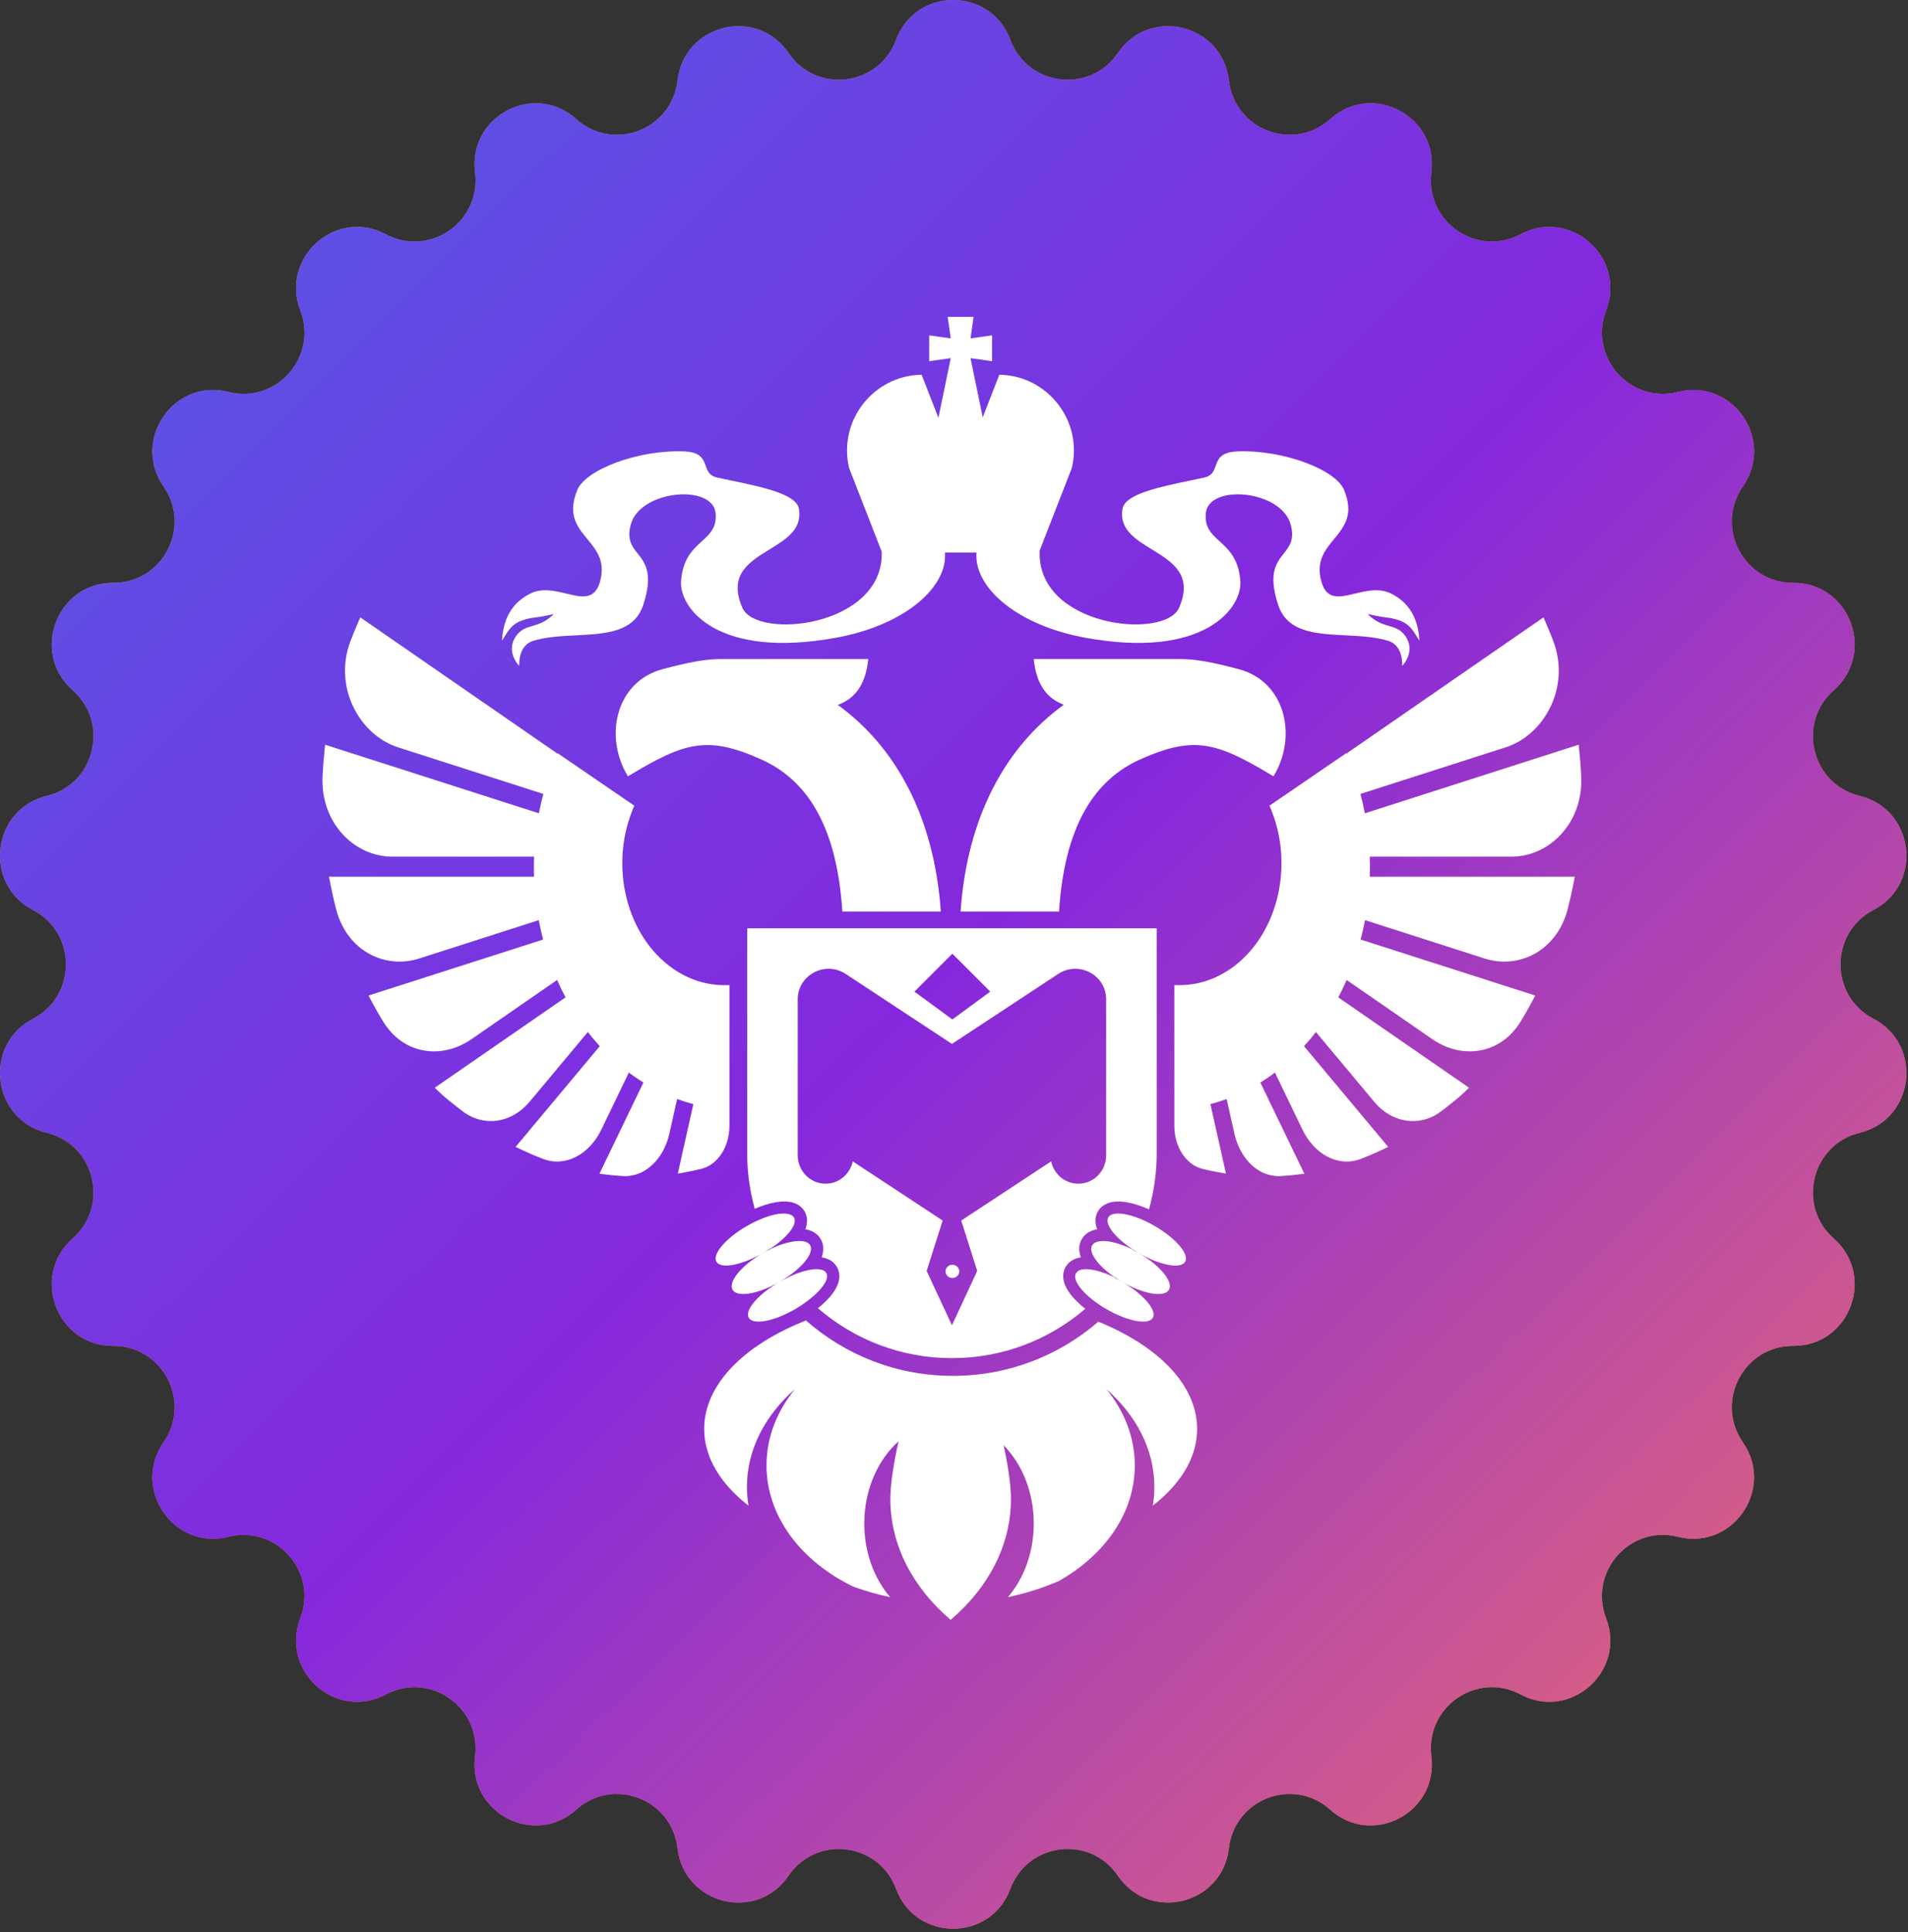 <?xml version="1.0" encoding="UTF-8"?> <svg xmlns="http://www.w3.org/2000/svg" width="403" height="408" viewBox="0 0 403 408" fill="none"><rect x="0" y="0" width="403" height="408" fill="#333333" stroke="none"/><path d="M189.261 8.419C193.43 -2.806 209.235 -2.806 213.404 8.419V8.419C217.056 18.254 230.229 19.861 236.118 11.19V11.19C242.84 1.293 258.186 5.093 259.56 16.995V16.995C260.763 27.422 273.171 32.15 280.954 25.146V25.146C289.838 17.153 303.833 24.532 302.332 36.418V36.418C301.016 46.832 311.937 54.405 321.163 49.477V49.477C331.693 43.851 343.523 54.381 339.234 65.561V65.561C335.476 75.355 344.276 85.334 354.407 82.767V82.767C365.971 79.837 374.95 92.905 368.122 102.728V102.728C362.14 111.335 368.307 123.14 378.755 123.083V123.083C390.682 123.018 396.286 137.865 387.317 145.762V145.762C379.458 152.68 382.634 165.624 392.792 168.081V168.081C404.388 170.886 406.293 186.649 395.703 192.159V192.159C386.425 196.987 386.425 210.319 395.703 215.147V215.147C406.293 220.658 404.388 236.42 392.792 239.225V239.225C382.634 241.682 379.458 254.626 387.317 261.544V261.544C396.286 269.441 390.682 284.288 378.755 284.223V284.223C368.307 284.167 362.14 295.971 368.122 304.578V304.578C374.95 314.402 365.971 327.469 354.407 324.539V324.539C344.276 321.972 335.476 331.951 339.234 341.746V341.746C343.523 352.926 331.693 363.455 321.163 357.83V357.83C311.937 352.901 301.016 360.474 302.332 370.888V370.888C303.833 382.774 289.838 390.154 280.954 382.16V382.16C273.171 375.157 260.763 379.884 259.56 390.311V390.311C258.186 402.213 242.84 406.013 236.118 396.116V396.116C230.229 387.445 217.056 389.052 213.404 398.887V398.887C209.235 410.113 193.43 410.113 189.261 398.887V398.887C185.608 389.052 172.435 387.445 166.546 396.116V396.116C159.824 406.013 144.478 402.213 143.105 390.311V390.311C141.901 379.884 129.494 375.157 121.71 382.16V382.16C112.826 390.154 98.831 382.774 100.333 370.888V370.888C101.648 360.474 90.727 352.901 81.502 357.83V357.83C70.972 363.455 59.141 352.926 63.431 341.746V341.746C67.188 331.951 58.389 321.972 48.257 324.539V324.539C36.693 327.469 27.715 314.402 34.543 304.578V304.578C40.524 295.971 34.358 284.167 23.909 284.223V284.223C11.983 284.288 6.378 269.441 15.348 261.544V261.544C23.206 254.626 20.03 241.682 9.872 239.225V239.225C-1.723 236.42 -3.628 220.658 6.962 215.147V215.147C16.24 210.319 16.24 196.987 6.962 192.159V192.159C-3.628 186.649 -1.723 170.886 9.872 168.081V168.081C20.03 165.624 23.206 152.68 15.348 145.762V145.762C6.378 137.865 11.983 123.018 23.909 123.083V123.083C34.358 123.14 40.524 111.335 34.543 102.728V102.728C27.715 92.905 36.693 79.837 48.257 82.767V82.767C58.389 85.334 67.188 75.355 63.431 65.561V65.561C59.141 54.381 70.972 43.851 81.502 49.477V49.477C90.727 54.405 101.648 46.832 100.333 36.418V36.418C98.831 24.532 112.826 17.153 121.71 25.146V25.146C129.494 32.15 141.901 27.422 143.105 16.995V16.995C144.478 5.093 159.824 1.293 166.546 11.19V11.19C172.435 19.861 185.608 18.254 189.261 8.419V8.419Z" fill="#F37167"></path><path d="M189.261 8.419C193.43 -2.806 209.235 -2.806 213.404 8.419V8.419C217.056 18.254 230.229 19.861 236.118 11.19V11.19C242.84 1.293 258.186 5.093 259.56 16.995V16.995C260.763 27.422 273.171 32.15 280.954 25.146V25.146C289.838 17.153 303.833 24.532 302.332 36.418V36.418C301.016 46.832 311.937 54.405 321.163 49.477V49.477C331.693 43.851 343.523 54.381 339.234 65.561V65.561C335.476 75.355 344.276 85.334 354.407 82.767V82.767C365.971 79.837 374.95 92.905 368.122 102.728V102.728C362.14 111.335 368.307 123.14 378.755 123.083V123.083C390.682 123.018 396.286 137.865 387.317 145.762V145.762C379.458 152.68 382.634 165.624 392.792 168.081V168.081C404.388 170.886 406.293 186.649 395.703 192.159V192.159C386.425 196.987 386.425 210.319 395.703 215.147V215.147C406.293 220.658 404.388 236.42 392.792 239.225V239.225C382.634 241.682 379.458 254.626 387.317 261.544V261.544C396.286 269.441 390.682 284.288 378.755 284.223V284.223C368.307 284.167 362.14 295.971 368.122 304.578V304.578C374.95 314.402 365.971 327.469 354.407 324.539V324.539C344.276 321.972 335.476 331.951 339.234 341.746V341.746C343.523 352.926 331.693 363.455 321.163 357.83V357.83C311.937 352.901 301.016 360.474 302.332 370.888V370.888C303.833 382.774 289.838 390.154 280.954 382.16V382.16C273.171 375.157 260.763 379.884 259.56 390.311V390.311C258.186 402.213 242.84 406.013 236.118 396.116V396.116C230.229 387.445 217.056 389.052 213.404 398.887V398.887C209.235 410.113 193.43 410.113 189.261 398.887V398.887C185.608 389.052 172.435 387.445 166.546 396.116V396.116C159.824 406.013 144.478 402.213 143.105 390.311V390.311C141.901 379.884 129.494 375.157 121.71 382.16V382.16C112.826 390.154 98.831 382.774 100.333 370.888V370.888C101.648 360.474 90.727 352.901 81.502 357.83V357.83C70.972 363.455 59.141 352.926 63.431 341.746V341.746C67.188 331.951 58.389 321.972 48.257 324.539V324.539C36.693 327.469 27.715 314.402 34.543 304.578V304.578C40.524 295.971 34.358 284.167 23.909 284.223V284.223C11.983 284.288 6.378 269.441 15.348 261.544V261.544C23.206 254.626 20.03 241.682 9.872 239.225V239.225C-1.723 236.42 -3.628 220.658 6.962 215.147V215.147C16.24 210.319 16.24 196.987 6.962 192.159V192.159C-3.628 186.649 -1.723 170.886 9.872 168.081V168.081C20.03 165.624 23.206 152.68 15.348 145.762V145.762C6.378 137.865 11.983 123.018 23.909 123.083V123.083C34.358 123.14 40.524 111.335 34.543 102.728V102.728C27.715 92.905 36.693 79.837 48.257 82.767V82.767C58.389 85.334 67.188 75.355 63.431 65.561V65.561C59.141 54.381 70.972 43.851 81.502 49.477V49.477C90.727 54.405 101.648 46.832 100.333 36.418V36.418C98.831 24.532 112.826 17.153 121.71 25.146V25.146C129.494 32.15 141.901 27.422 143.105 16.995V16.995C144.478 5.093 159.824 1.293 166.546 11.19V11.19C172.435 19.861 185.608 18.254 189.261 8.419V8.419Z" fill="url(#paint0_linear_1719_224)"></path><path d="M170.232 278.854C178.508 286.136 189.367 290.553 201.257 290.553C213.007 290.553 223.75 286.239 231.989 279.109C244.655 284.271 252.85 292.498 252.85 301.765C252.85 307.787 249.39 313.369 243.492 317.957C243.707 316.659 243.817 315.337 243.817 313.996C243.817 306.118 239.999 298.906 233.665 293.327C237.478 297.992 239.687 303.525 239.687 309.458C239.687 319.498 233.362 328.393 223.635 333.876C220.284 335.333 216.682 336.483 212.893 337.279C216.256 333.348 218.347 327.838 218.347 321.738C218.347 315.103 215.873 309.165 211.979 305.199C212.947 309.662 213.528 313.704 213.528 316.558C213.528 326.388 208.704 335.344 200.793 342.08C192.881 335.344 188.057 326.388 188.057 316.558C188.057 313.527 188.713 309.156 189.791 304.364C185.398 308.304 182.551 314.619 182.551 321.738C182.551 327.838 184.641 333.348 188.004 337.279C185.29 336.709 182.672 335.957 180.175 335.042C169.198 329.709 161.899 320.244 161.899 309.458C161.899 303.525 164.107 297.992 167.921 293.327C161.587 298.906 157.768 306.118 157.768 313.996C157.768 315.337 157.88 316.659 158.094 317.957C152.196 313.369 148.735 307.787 148.735 301.765C148.735 292.344 157.206 283.997 170.232 278.854ZM244.314 243.564C244.314 247.664 243.744 251.631 242.678 255.389C241.094 254.681 239.547 254.176 238.155 253.92C237.105 253.727 235.997 253.649 234.973 253.827C233.967 254.002 232.659 254.507 231.896 255.817C231.134 257.127 231.347 258.504 231.697 259.457C231.714 259.504 231.732 259.55 231.751 259.597C231.676 259.61 231.601 259.623 231.527 259.638C230.491 259.849 229.23 260.399 228.485 261.68C227.741 262.96 227.89 264.317 228.223 265.313C228.231 265.336 228.239 265.359 228.247 265.382C228.264 265.432 228.282 265.481 228.301 265.53C228.25 265.537 228.199 265.545 228.148 265.554C227.143 265.73 225.836 266.236 225.075 267.544C224.313 268.855 224.527 270.233 224.878 271.185C225.234 272.154 225.857 273.067 226.551 273.874C227.277 274.717 228.187 275.567 229.232 276.383C221.665 282.883 211.824 286.812 201.066 286.812C190.243 286.812 180.348 282.835 172.762 276.264C173.744 275.485 174.601 274.676 175.292 273.874C175.985 273.067 176.608 272.154 176.965 271.185C177.315 270.233 177.529 268.855 176.766 267.544C176.005 266.236 174.699 265.73 173.694 265.554C173.661 265.548 173.628 265.543 173.594 265.538L173.572 265.534C173.562 265.532 173.551 265.531 173.541 265.53C173.568 265.458 173.594 265.385 173.618 265.313C173.951 264.317 174.101 262.96 173.356 261.68C172.611 260.399 171.351 259.849 170.315 259.638C170.241 259.623 170.166 259.61 170.091 259.597C170.109 259.55 170.128 259.504 170.145 259.457C170.495 258.504 170.708 257.127 169.946 255.817C169.184 254.507 167.875 254.002 166.869 253.827C165.845 253.649 164.738 253.727 163.687 253.92C162.371 254.162 160.915 254.627 159.423 255.275C158.377 251.55 157.818 247.622 157.818 243.564V196.044H244.314V243.564ZM233.636 211.031C233.636 205.893 227.837 202.829 223.509 205.678L201.066 220.453L178.624 205.678C174.295 202.829 168.497 205.893 168.497 211.031V243.993C168.497 247.294 171.126 249.971 174.37 249.971C177.189 249.971 179.545 247.95 180.113 245.253L199.104 257.756L195.727 268.4L201.066 279.871L206.406 268.4L203.028 257.756L222.02 245.253C222.589 247.95 224.944 249.971 227.762 249.971C231.006 249.971 233.636 247.294 233.636 243.993V211.031ZM234.094 257.08C235.01 255.492 239.388 256.303 243.87 258.891C248.352 261.479 251.242 264.864 250.326 266.452C249.41 268.038 245.039 267.229 240.559 264.645C245.037 267.232 247.879 270.69 246.909 272.37C245.94 274.048 241.532 273.318 237.056 270.74C241.527 273.326 244.408 276.702 243.493 278.288C242.576 279.875 238.199 279.064 233.717 276.476C229.235 273.888 226.344 270.504 227.261 268.917C227.284 268.877 227.308 268.837 227.336 268.8C227.709 268.199 228.603 267.958 229.819 268.041C231.33 268.143 233.34 268.744 235.469 269.775C235.447 269.803 235.426 269.832 235.404 269.86C235.935 270.118 236.475 270.404 237.015 270.715C232.546 268.129 229.709 264.677 230.677 262.999C230.821 262.748 231.043 262.551 231.33 262.406C231.812 262.146 232.493 262.041 233.314 262.081C234.908 262.158 237.031 262.783 239.254 263.883L239.228 263.929C239.663 264.146 240.103 264.382 240.542 264.635C236.064 262.048 233.178 258.666 234.094 257.08ZM157.773 258.891C161.217 256.903 164.598 255.964 166.396 256.355C167.017 256.458 167.471 256.704 167.703 257.103C168.065 257.725 167.832 258.627 167.141 259.647C166.291 260.904 164.746 262.342 162.763 263.664L162.735 263.61C162.22 263.961 161.673 264.305 161.101 264.635C163.41 263.304 165.702 262.463 167.513 262.192C167.87 262.133 168.209 262.096 168.527 262.081C169.793 262.019 170.727 262.302 171.113 262.966C171.499 263.63 171.28 264.575 170.594 265.632C169.79 266.869 168.348 268.261 166.487 269.542L166.479 269.532C165.902 269.939 165.282 270.337 164.628 270.715C165.29 270.334 165.95 269.99 166.597 269.688L166.587 269.673C168.636 268.705 170.562 268.139 172.023 268.041C173.259 267.957 174.161 268.207 174.523 268.83C175.137 269.885 174.041 271.742 171.902 273.624C170.826 274.598 169.47 275.584 167.926 276.476C163.443 279.064 159.067 279.875 158.15 278.288C157.235 276.703 160.115 273.325 164.586 270.739C160.11 273.317 155.702 274.048 154.733 272.37C153.763 270.69 156.606 267.232 161.084 264.645C156.605 267.229 152.234 268.038 151.317 266.452C150.401 264.864 153.291 261.479 157.773 258.891ZM201.157 267.086C201.957 267.086 202.605 267.714 202.605 268.488C202.605 269.262 201.957 269.889 201.157 269.889C200.357 269.889 199.709 269.261 199.709 268.488C199.709 267.714 200.357 267.087 201.157 267.086ZM117.741 159.151L117.777 159.063L133.969 170.136L133.559 171.153C128.724 183.172 132.385 197.807 142.196 204.586C143.794 205.691 145.46 206.522 147.157 207.091L147.226 207.114C149.054 207.719 150.919 208.023 152.772 208.04H153.052L154.069 208.033V237.769C154.069 242.064 151.695 245.979 148.081 246.856C146.957 247.129 145.826 247.366 144.69 247.57L143.163 247.843L146.449 233.166C145.301 232.867 144.157 232.509 143.022 232.092L141.386 239.397C140.208 244.661 136.304 248.63 131.625 248.365C130.471 248.299 129.317 248.198 128.163 248.06L126.603 247.875L135.898 228.608C135.311 228.244 134.727 227.861 134.148 227.461C133.699 227.151 133.256 226.833 132.82 226.506L127 238.572C124.532 243.686 119.534 246.574 114.694 244.737C113.232 244.182 111.777 243.563 110.335 242.88L108.902 242.202L126.678 220.928C125.8 219.97 124.961 218.975 124.162 217.944L111.844 232.686C108.079 237.191 102.202 238.108 97.682 234.656C95.795 233.214 93.966 231.761 92.981 230.816L91.826 229.708L119.445 210.624C118.81 209.428 118.219 208.203 117.672 206.954L99.589 219.449C93.387 223.734 85.237 222.807 80.884 215.667C80.079 214.348 79.311 213.002 78.579 211.632L77.833 210.238L114.714 198.412C114.361 197.062 114.056 195.695 113.798 194.316L88.557 202.41C81.283 204.742 73.239 200.803 70.964 191.907C70.518 190.166 70.123 188.407 69.777 186.634L69.487 185.148H112.794C112.746 183.739 112.747 182.324 112.798 180.909H82.86C74.874 180.908 67.665 173.806 68.129 163.936C68.212 162.174 68.343 160.411 68.525 158.651L68.668 157.268L113.827 171.75C114.089 170.379 114.399 169.014 114.76 167.66L84.096 157.827C75.853 155.183 70.357 145.002 74.033 135.367C74.528 134.068 75.055 132.778 75.614 131.5L76.103 130.38L117.741 159.151ZM326.493 131.5C327.052 132.778 327.578 134.068 328.074 135.367C331.75 145.002 326.254 155.183 318.011 157.827L287.348 167.66C287.709 169.014 288.019 170.379 288.281 171.75L333.439 157.268L333.582 158.65C333.764 160.41 333.896 162.174 333.979 163.936C334.443 173.806 327.233 180.909 319.247 180.909H289.309C289.36 182.324 289.362 183.739 289.314 185.148H332.62L332.331 186.634C331.985 188.407 331.589 190.166 331.144 191.907C328.869 200.803 320.825 204.742 313.551 202.41L288.31 194.316C288.052 195.695 287.746 197.062 287.393 198.412L324.274 210.238L323.529 211.632C322.797 213.002 322.029 214.348 321.224 215.667C316.871 222.807 308.721 223.734 302.519 219.449L284.436 206.954C283.889 208.203 283.297 209.427 282.662 210.624L310.282 229.708L309.127 230.816C308.142 231.761 306.313 233.214 304.426 234.656C299.906 238.108 294.029 237.19 290.264 232.685L277.946 217.944C277.147 218.975 276.308 219.97 275.43 220.928L293.206 242.202L291.772 242.88C290.33 243.563 288.876 244.182 287.414 244.737C282.574 246.574 277.576 243.686 275.108 238.572L269.287 226.506C268.851 226.833 268.409 227.151 267.96 227.461C267.381 227.861 266.797 228.244 266.21 228.608L275.505 247.875L273.945 248.06C272.792 248.198 271.637 248.299 270.483 248.365C265.804 248.63 261.9 244.661 260.721 239.397L259.086 232.092C257.95 232.509 256.807 232.867 255.659 233.166L258.945 247.843L257.418 247.57C256.282 247.366 255.151 247.128 254.027 246.855C250.413 245.978 248.038 242.064 248.038 237.769V208.033L249.056 208.04H249.336C251.189 208.023 253.053 207.719 254.881 207.114L254.951 207.091C256.648 206.522 258.314 205.691 259.912 204.586C269.723 197.807 273.384 183.172 268.549 171.153L268.139 170.136L284.33 159.063L284.367 159.15L326.005 130.38L326.493 131.5ZM193.144 209.412L201.153 215.285L209.162 209.412L201.153 201.402L193.144 209.412ZM183.396 139.182C182.821 144.793 180.479 147.544 176.962 148.862C189.097 157.667 197.299 172.31 198.72 192.501H177.921C176.74 174.224 170.335 164.636 160.739 160.355C149.366 155.282 144.623 156.7 132.621 163.947C127.439 155.364 130.208 143.925 139.893 141.334C144.909 139.993 148.494 139.255 151.743 139.187L152.388 139.182H183.396ZM249.349 139.182C252.736 139.179 256.432 139.922 261.713 141.334C271.398 143.925 274.167 155.364 268.985 163.947C256.983 156.7 252.24 155.282 240.867 160.355C231.271 164.636 224.865 174.224 223.684 192.501H202.885C204.308 172.285 212.529 157.631 224.689 148.829C221.22 147.498 218.912 144.746 218.342 139.182H249.349ZM205.636 66.915L204.985 71.467L209.532 70.818H209.538V76.282L209.532 76.281V76.282L204.985 75.631L207.569 88.127L211.076 79.134C221.266 79.298 228.742 88.848 226.397 98.813L219.603 116.243C218.81 132.372 246.032 135.257 249.038 128.345C252.057 121.401 247.627 118.682 243.311 116.035C239.789 113.874 236.344 111.76 237.09 107.435C237.622 104.352 244.748 102.864 251.501 101.455H251.502C252.465 101.254 253.421 101.054 254.348 100.852C256.019 100.488 256.392 99.448 256.78 98.368C257.288 96.954 257.822 95.47 261.318 95.328C271.031 94.933 282.118 99.179 283.886 103.453C286.046 108.67 283.913 111.255 281.772 113.849C279.964 116.04 278.148 118.24 278.908 122.039C279.876 126.881 282.768 126.185 286.194 125.359C288.639 124.77 291.356 124.114 293.844 125.358C298.623 127.748 299.597 131.996 299.818 135.315C299.648 135.052 299.488 134.794 299.332 134.542C298.37 132.993 297.558 131.686 295.503 131C294.273 130.591 293.694 130.515 292.834 130.402C292.022 130.295 290.96 130.156 288.865 129.672C290.542 131.349 292.052 131.796 293.391 132.192C294.703 132.58 295.851 132.92 296.831 134.319C299.154 137.638 296.167 140.625 296.167 140.625C296.167 140.625 296.498 136.311 293.179 135.315C290.408 134.484 287.243 134.323 284.143 134.167C277.857 133.849 271.843 133.546 269.947 127.681C267.824 121.115 269.572 118.893 271.144 116.895C272.36 115.35 273.471 113.939 272.602 110.754C270.611 103.453 255.206 102.106 254.68 108.431C254.431 111.426 255.911 112.774 257.606 114.32C259.487 116.034 261.633 117.991 261.982 122.703C262.402 128.368 254.348 139.297 229.125 134.651C214.953 132.04 206.223 124.362 206.223 117.392C206.223 117.146 206.229 116.908 206.241 116.68H199.592C199.603 116.908 199.609 117.146 199.609 117.393C199.609 124.363 190.879 132.04 176.708 134.651C151.484 139.297 143.432 128.368 143.851 122.703C144.2 117.991 146.346 116.035 148.226 114.321C149.922 112.775 151.401 111.426 151.152 108.431C150.626 102.107 135.222 103.453 133.23 110.754C132.362 113.939 133.472 115.351 134.688 116.896C136.26 118.893 138.008 121.115 135.886 127.681C133.989 133.546 127.976 133.85 121.69 134.167C118.591 134.324 115.425 134.484 112.653 135.315C109.334 136.311 109.666 140.625 109.666 140.625C109.666 140.625 106.679 137.639 109.002 134.32C109.981 132.921 111.129 132.581 112.441 132.193C113.781 131.797 115.291 131.349 116.968 129.672C114.873 130.156 113.811 130.295 112.999 130.402C112.138 130.515 111.559 130.591 110.33 131C108.274 131.686 107.462 132.993 106.501 134.542C106.345 134.794 106.185 135.052 106.015 135.315C106.237 131.996 107.21 127.747 111.989 125.358C114.477 124.114 117.195 124.77 119.639 125.359C123.066 126.185 125.956 126.881 126.925 122.04C127.684 118.241 125.87 116.041 124.061 113.85C121.92 111.255 119.787 108.671 121.946 103.453C123.715 99.18 134.801 94.933 144.514 95.328C148.011 95.47 148.545 96.955 149.053 98.369C149.441 99.449 149.814 100.488 151.484 100.852C152.412 101.054 153.368 101.254 154.332 101.456C161.084 102.865 168.211 104.353 168.743 107.436C169.489 111.761 166.043 113.875 162.521 116.036C158.206 118.683 153.776 121.401 156.795 128.345C159.783 135.217 186.708 132.406 186.241 116.523L179.337 98.813C176.992 88.848 184.468 79.298 194.659 79.134L198.208 88.238L200.815 75.631L196.268 76.282V76.281L196.262 76.282V70.818L200.815 71.467L200.166 66.915H205.636Z" fill="white"></path><defs><linearGradient id="paint0_linear_1719_224" x1="403" y1="406.831" x2="-1.98929e-05" y2="-0.169" gradientUnits="userSpaceOnUse"><stop stop-color="#F37167"></stop><stop offset="0.5" stop-color="#8528DD"></stop><stop offset="1" stop-color="#4D60E8"></stop></linearGradient></defs></svg> 